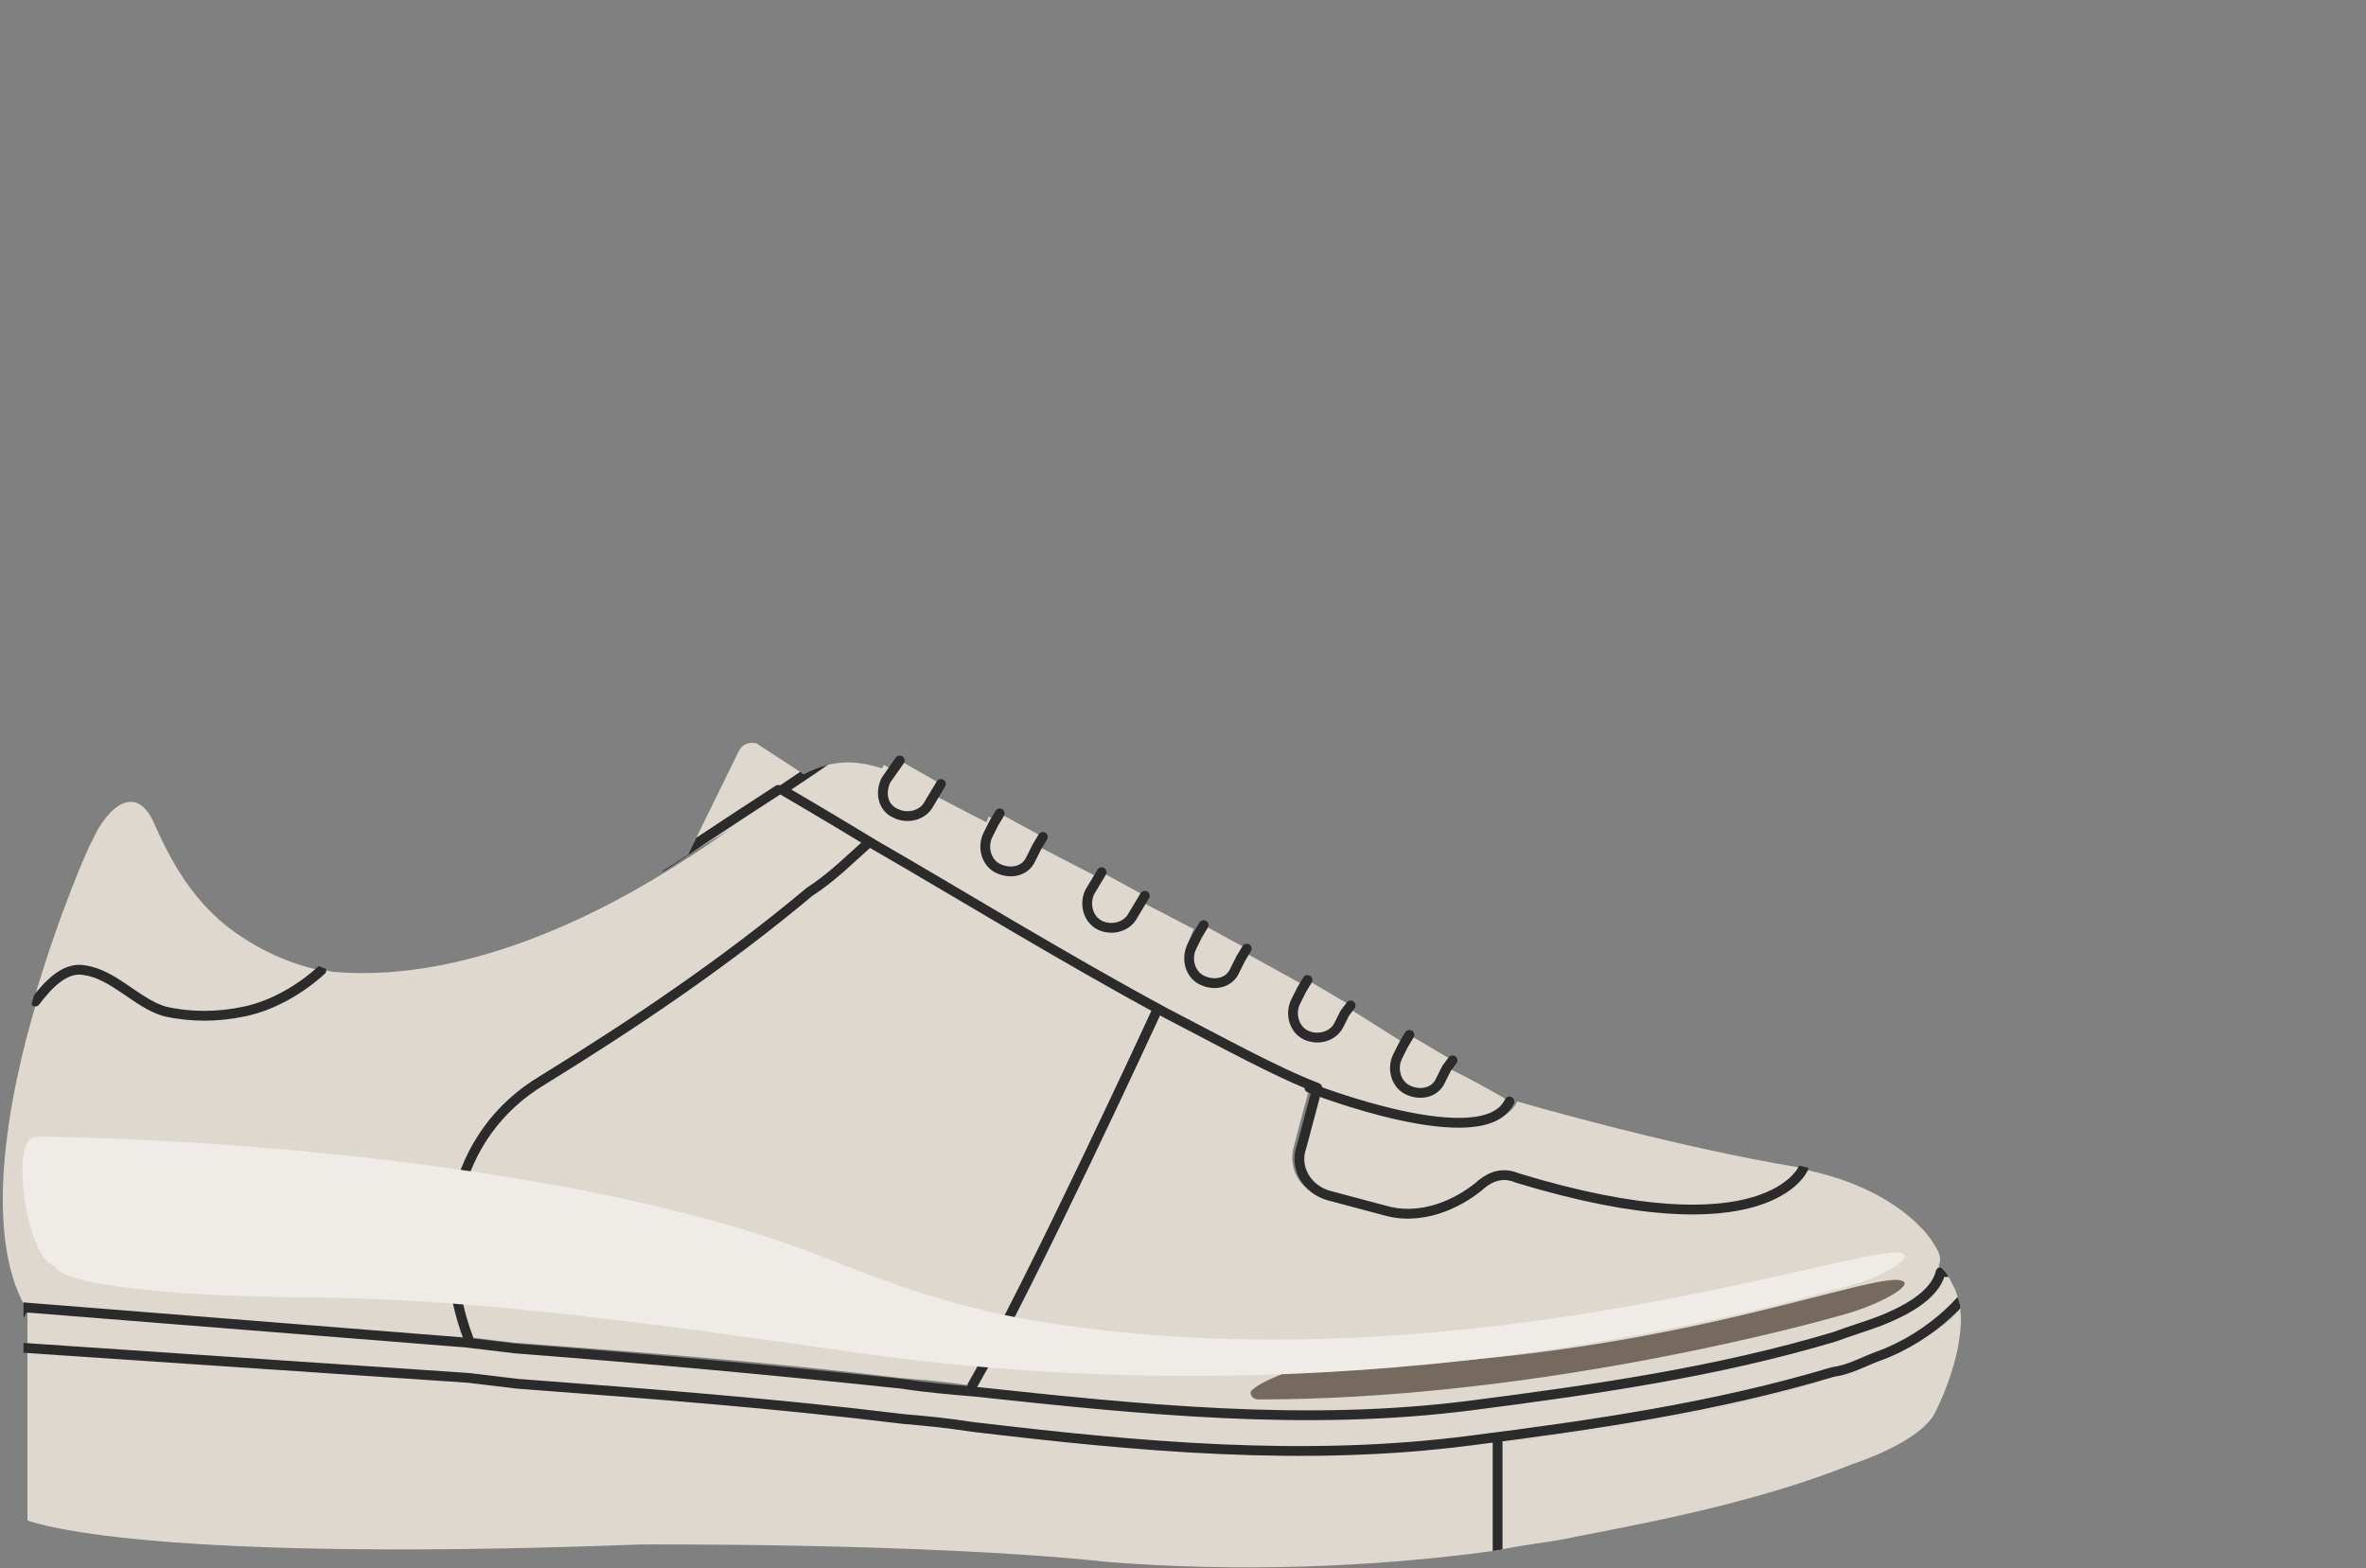 <?xml version="1.0" encoding="utf-8"?>
<!-- Generator: Adobe Illustrator 28.2.0, SVG Export Plug-In . SVG Version: 6.00 Build 0)  -->
<svg version="1.1" id="Layer_1" xmlns="http://www.w3.org/2000/svg" xmlns:xlink="http://www.w3.org/1999/xlink" x="0px" y="0px"
	 viewBox="0 0 120.7 80" style="enable-background:new 0 0 120.7 80;" xml:space="preserve">
<rect x="0" y="0" width="120.7" height="80" fill="#808080" stroke="none"/>
<style type="text/css">
	.st0{fill:#76695D;}
	.st1{clip-path:url(#SVGID_00000068654361234800840440000011193123835507127177_);fill:#DFD8CF;}
	
		.st2{clip-path:url(#SVGID_00000148645962549546617020000011883204415845327747_);fill:none;stroke:#2B2B2B;stroke-width:0.5;stroke-linecap:round;stroke-linejoin:round;stroke-miterlimit:10;}
	.st3{clip-path:url(#SVGID_00000145765183987458908310000017096933916916327861_);}
	.st4{fill:none;stroke:#2B2B2B;stroke-width:0.5;stroke-linecap:round;stroke-linejoin:round;stroke-miterlimit:10;}
	.st5{clip-path:url(#SVGID_00000054245852601775258450000017077925311137854101_);}
	.st6{fill:none;stroke:#2B2B2B;stroke-width:0.5;stroke-miterlimit:10;}
	.st7{clip-path:url(#SVGID_00000028287510778430465960000004870454092355945870_);fill:#DFD8CF;}
	.st8{clip-path:url(#SVGID_00000039121727688637316770000004059546031256925095_);fill:#DFD8CF;}
	.st9{clip-path:url(#SVGID_00000037695102238429973030000012573912754578262691_);fill:#DFD8CF;}
	.st10{clip-path:url(#SVGID_00000149371883237123827300000000739248795273807767_);fill:#DFD8CF;}
	.st11{fill:none;}
	.st12{clip-path:url(#SVGID_00000078729725604548953550000013173243101540181669_);fill:#DFD8CF;}
	
		.st13{clip-path:url(#SVGID_00000117636088111945019660000008688559069974654137_);fill:none;stroke:#2B2B2B;stroke-width:0.5;stroke-linecap:round;stroke-linejoin:round;stroke-miterlimit:10;}
	.st14{clip-path:url(#SVGID_00000094606527051867410870000010519236137136472997_);}
	.st15{clip-path:url(#SVGID_00000016774010700969570780000013120129231588954806_);}
	.st16{clip-path:url(#SVGID_00000047044821582074304170000005105307200659189154_);fill:#DFD8CF;}
	.st17{clip-path:url(#SVGID_00000080914868671163462200000006689090155420622733_);fill:#DFD8CF;}
	.st18{clip-path:url(#SVGID_00000008107396272122526980000017020278456554435987_);fill:#DFD8CF;}
	.st19{clip-path:url(#SVGID_00000011002697399952763830000006030475719534098066_);fill:#DFD8CF;}
	.st20{clip-path:url(#SVGID_00000043415692291726454620000012488590020038101429_);fill:#DFD8CF;}
	
		.st21{clip-path:url(#SVGID_00000046312815991719292840000016951746252195785657_);fill:none;stroke:#2B2B2B;stroke-width:0.5;stroke-linecap:round;stroke-linejoin:round;stroke-miterlimit:10;}
	.st22{clip-path:url(#SVGID_00000049189894264775060920000011655706629827023015_);}
	.st23{clip-path:url(#SVGID_00000003803538068801146440000010920877560637883788_);}
	.st24{clip-path:url(#SVGID_00000085957095116565133400000004750990799088743319_);fill:#DFD8CF;}
	.st25{clip-path:url(#SVGID_00000122682523063660420980000001306960325147994796_);fill:#DFD8CF;}
	.st26{clip-path:url(#SVGID_00000049911766665739630800000012371239625729758639_);fill:#DFD8CF;}
	.st27{clip-path:url(#SVGID_00000094578069186922950210000014768213793790802082_);fill:#DFD8CF;}
	.st28{fill:#FFFFFF;}
	.st29{fill:#EFEBE7;}
	.st30{clip-path:url(#SVGID_00000109030436511021128130000008581059792091534464_);fill:#DFD8CF;}
	
		.st31{clip-path:url(#SVGID_00000147208911398886017960000009004953378819673760_);fill:none;stroke:#2B2B2B;stroke-width:0.5;stroke-linecap:round;stroke-linejoin:round;stroke-miterlimit:10;}
	.st32{clip-path:url(#SVGID_00000117654269371748700700000005866665607065483701_);}
	.st33{clip-path:url(#SVGID_00000172420781412277848820000011494895470116307344_);}
	.st34{clip-path:url(#SVGID_00000173143403753090144580000011155805379749720755_);fill:#DFD8CF;}
	.st35{clip-path:url(#SVGID_00000111873775987822618530000002400191851138031024_);fill:#DFD8CF;}
	.st36{clip-path:url(#SVGID_00000133493201429533699510000014438529762508952733_);fill:#DFD8CF;}
	.st37{clip-path:url(#SVGID_00000181797536795863066460000005408152588343905160_);fill:#DFD8CF;}
	.st38{fill:#DFD8CF;}
	.st39{fill:#374436;}
	.st40{fill:#F4F2EF;}
	.st41{clip-path:url(#SVGID_00000097500491650602809710000017350536139173661356_);fill:#F4F2EF;}
	.st42{clip-path:url(#SVGID_00000094612488806063523220000004998229193063175324_);fill:#F4F2EF;}
	.st43{fill:#91877D;}
	.st44{clip-path:url(#SVGID_00000062914331990280658930000015874510344847706804_);fill:#F4F2EF;}
	.st45{clip-path:url(#SVGID_00000054236717403484390050000011780460853474643087_);fill:#F4F2EF;}
	.st46{clip-path:url(#SVGID_00000021807196659906470900000011650040428265656243_);fill:#F4F2EF;}
	.st47{clip-path:url(#SVGID_00000033368819861446601160000009292975249960794556_);fill:#F4F2EF;}
	.st48{clip-path:url(#SVGID_00000137100690344598858550000011411147832644350116_);fill:#EFEBE7;}
	
		.st49{clip-path:url(#SVGID_00000137100690344598858550000011411147832644350116_);fill:none;stroke:#2B2B2B;stroke-width:0.5;stroke-linecap:round;stroke-linejoin:round;stroke-miterlimit:10;}
	.st50{clip-path:url(#SVGID_00000048490516516726721890000007801125453354534315_);fill:#76695D;}
	
		.st51{clip-path:url(#SVGID_00000048490516516726721890000007801125453354534315_);fill:none;stroke:#2B2B2B;stroke-width:0.5;stroke-linecap:round;stroke-linejoin:round;stroke-miterlimit:10;}
	.st52{clip-path:url(#SVGID_00000120542539708162045050000017806129837609849736_);}
	.st53{fill:#DFD8CF;stroke:#2B2B2B;stroke-width:0.5;stroke-linecap:round;stroke-linejoin:round;stroke-miterlimit:10;}
	.st54{clip-path:url(#SVGID_00000021825616551233220580000002436323060833489287_);}
	.st55{clip-path:url(#SVGID_00000165949117303756776320000014706827657081095076_);}
</style>
<g>
	<g>
		<g>
			<g>
				<g>
					<defs>
						<path id="SVGID_00000159444066745200754050000003054386138979774093_" d="M67.2,49.9l-0.3-0.2c-0.1-0.1-0.2-0.1-0.3-0.1
							l-3-1.3c0.2-0.3,0-0.5-0.3-0.6l-1.7-0.9c-0.3-0.2-0.5,0-0.7,0.2l-0.2,0.3l-2.3-1.5l-0.3-0.1l0.1-0.2c0.2-0.3,0.1-0.5-0.2-0.7
							l-1.7-0.9c-0.3-0.2-0.5,0-0.7,0.2l-0.6-0.4l-1.8-0.7l-0.3-0.2c0.2-0.3,0.1-0.5-0.2-0.7l-1.7-0.8c-0.3-0.2-0.3,0.1-0.5,0.2
							l-0.2,0.5l0.3,0.1l-2.7-1.4l-0.1-0.8c0.2-0.3,0.1-0.5-0.2-0.7l-1.6-0.8c-0.3-0.2-0.5-0.1-0.7,0.2l-0.3,0.6l0,0
							c-1-0.3-2.3-0.6-4,0.3L38.7,38c-0.3-0.3-0.8-0.1-1,0.3l-2.6,5.3c-4.3,2.9-11.3,6.4-18,5.9c-0.3,0-0.6-0.1-0.8-0.2
							c-1.8-0.3-3.5-1.2-4.8-2.3c-1.7-1.4-2.8-3.1-3.6-5.1c-0.9-2.3-2.5-1-3.2,0.8c0,0.1-1.6,3.7-3,8.2C0.3,56.3-1,62.9,1.2,66.5
							v1.4l0,0v9.6c0,0,4.8,2.3,31.5,1.3c0,0,14.7-0.1,23.9,0.9c6.5,0.5,13.3,0.3,19.8-0.6l0,0l0,0c1.3-0.3,2.7-0.4,4-0.7
							c4.7-0.9,9.6-1.9,14.1-3.7c1.2-0.4,3.6-1.4,4.2-2.6c0,0,1.6-3,1.3-5.5l0,0c-0.1-0.3-0.2-0.7-0.3-0.9l0,0l0,0
							c-0.2-0.3-0.3-0.8-0.8-1.1l0,0c0.1-0.3,0.1-0.4,0-0.7c0,0-1.4-3.3-7-4.4"/>
					</defs>
					<clipPath id="SVGID_00000142866064937149998880000002221720355270423435_">
						<use xlink:href="#SVGID_00000159444066745200754050000003054386138979774093_"  style="overflow:visible;"/>
					</clipPath>
					<g style="clip-path:url(#SVGID_00000142866064937149998880000002221720355270423435_);">
						<g>
							<path class="st38" d="M38.8,38l3.4,1.9c-0.4,0.3-1.4,0.3-1.8,0.7c0,0-2.4,1.2-5.3,3l2.6-5.3C37.9,37.9,38.4,37.8,38.8,38z"/>
							<path class="st38" d="M50.8,44.5c0.8,0.3,1.6,0.2,1.9-0.6l0.3-0.7l2.9,1.5l-0.4,0.7c-0.3,0.8-0.2,1.5,0.5,1.9
								c0.8,0.4,1.6,0.2,1.9-0.6l0.3-0.7l2.7,1.4l-0.3,0.7c-0.3,0.8-0.2,1.5,0.6,1.9c0.7,0.3,1.5,0.1,1.9-0.6l0.4-0.8l2.9,1.6
								L66,51.1c-0.3,0.8-0.2,1.3,0.6,1.8c0.7,0.3,1.5,0.3,1.8-0.5l0.5-0.9l2.7,1.7l-0.3,0.7c-0.3,0.8-0.3,1.4,0.4,1.9
								c0.7,0.3,1.6,0.2,1.9-0.6l0.3-0.7c2,1,3.3,1.8,3.3,1.8C76,59,67.1,55.5,67.1,55.5l0,0c-2.1-0.8-4.8-2.3-7.7-3.8
								c-5.2-2.8-10.9-6.3-14.9-8.6c-2.8-1.7-4.5-2.8-4.5-2.8c0.4-0.4,0.8-0.8,1.3-1c1.4-0.7,2.7-0.6,3.7-0.3c0.1,0,0.4,0.2,0.5,0.3
								c0.2,0-0.4,0.5-0.4,0.5c-0.3,0.7-0.2,1.3,0.6,1.7c0.8,0.4,1.5,0.3,1.8-0.5l0.3-0.7l3.1,1.6l0,0l-0.5,0.6
								C49.9,43.3,50.1,44.1,50.8,44.5z"/>
							<path class="st38" d="M92,59.6c0,0-1.8,4.4-14.6,0.5c-0.7-0.3-1.3-0.1-1.8,0.3c-0.9,0.8-2.8,1.9-4.8,1.4l-3-0.8
								c-1.1-0.3-1.8-1.4-1.4-2.5l0.8-3l0,0c0,0,8.9,3.5,10.2,0.7C77.1,56.1,85.2,58.5,92,59.6z"/>
							<path class="st38" d="M76.4,73.6C97,71.3,100,66.8,100,66.8l0,0c0.3,2.5-1.3,5.5-1.3,5.6c-0.7,1.2-2.9,2.1-4,2.6
								c-4.4,1.8-9.5,2.7-14.3,3.6c-1.3,0.3-2.7,0.5-4.1,0.7V73.6z"/>
							<path class="st38" d="M99,64c0.1,0.3,0.1,0.4,0,0.7c-0.3,1.3-2.1,2-3.1,2.5c-0.8,0.3-1.5,0.7-2.3,0.8
								c-6,1.8-12.2,2.7-18.5,3.5c-8.5,1.1-17,0.3-25.4-0.7c2.9-5.3,9.4-19.1,9.4-19.1c2.9,1.6,5.7,3,7.7,3.8l-0.8,3
								c-0.3,1.1,0.3,2.2,1.4,2.5l3,0.8c2,0.6,3.9-0.6,4.8-1.4c0.5-0.4,1.2-0.6,1.8-0.3C90,64,91.7,59.6,91.7,59.6l0,0
								C97.6,60.7,99,64,99,64L99,64z"/>
							<path class="st38" d="M59,51.6c0,0-6.4,13.9-9.4,19.1c-1.3-0.2-2.5-0.3-3.7-0.4c-6.5-0.8-13.1-1.3-19.7-1.8l-2.5-0.3l0,0
								c-1.8-4.8-0.8-10.4,3.8-13.2c4.7-2.9,9.3-6.1,13.6-9.6c1-0.8,2-1.7,3-2.5C48.1,45.4,54,48.8,59,51.6z"/>
							<path class="st38" d="M17.2,49.6c6.7,0.5,13.6-3,18-5.9c2.8-1.8,4.6-3.4,4.6-3.4s1.8,1.1,4.5,2.8c-0.9,0.8-1.9,1.8-3,2.5
								c-4.3,3.6-8.9,6.7-13.6,9.6c-4.7,2.8-5.6,8.4-3.8,13.2l0,0L1.3,66.7l0,0C-0.8,63,0.3,56.3,1.9,51l0,0
								c0.6-0.8,1.5-1.8,2.5-1.6c1.4,0.3,2.5,1.8,4.1,2.1c1.3,0.3,2.8,0.3,4.1,0c1.4-0.3,2.8-1.1,3.8-2.1
								C16.6,49.5,16.9,49.6,17.2,49.6z"/>
							<path class="st38" d="M75.2,71.4c6.2-0.8,12.5-1.7,18.5-3.5c0.8-0.3,1.5-0.5,2.3-0.8c1-0.4,2.8-1.2,3.1-2.5l0,0
								c0.6,0.6,0.8,1.3,1,2.1l0,0c0,0-3,4.6-23.6,6.9v5.7c-6.5,0.9-13.3,1-19.8,0.6C47.5,79,32.8,79,32.8,79
								C6.2,80.1,1.4,77.8,1.4,77.8V66.7L24,68.5l2.5,0.3c6.5,0.5,13.1,1.1,19.7,1.8c1.3,0.2,2.5,0.3,3.7,0.4
								C58.2,71.7,66.7,72.5,75.2,71.4L75.2,71.4z"/>
							<path class="st38" d="M11.5,47.2c1.4,1.1,3,1.9,4.8,2.3c-1.1,1-2.5,1.8-3.9,2.1c-1.4,0.3-2.8,0.3-4.1,0
								c-1.4-0.4-2.6-1.9-4.1-2.1c-1-0.2-1.9,0.8-2.5,1.6c1.3-4.5,2.9-8.1,3-8.2c0.8-1.8,2.3-3,3.2-0.8C8.8,44.1,9.8,45.8,11.5,47.2
								z"/>
						</g>
						<path class="st4" d="M66.8,55.5c0,0,8.9,3.5,10.2,0.7"/>
						<path class="st4" d="M59,51.6c0,0-6.4,13.9-9.4,19.1"/>
						<path class="st4" d="M16.4,49.5c-1.1,1-2.5,1.8-3.9,2.1c-1.4,0.3-2.8,0.3-4.1,0c-1.4-0.4-2.6-1.9-4.1-2.1
							c-1-0.2-1.9,0.8-2.5,1.6"/>
						<path class="st4" d="M44.3,43c-0.9,0.8-1.9,1.8-3,2.5c-4.3,3.6-8.9,6.7-13.6,9.6c-4.7,2.8-5.6,8.4-3.8,13.2"/>
						<path class="st4" d="M76.4,73.6v5.7l0,0"/>
						<path class="st4" d="M92,59.6c0,0-1.8,4.4-14.6,0.5c-0.7-0.3-1.3-0.1-1.8,0.3c-0.9,0.8-2.8,1.9-4.8,1.4l-3-0.8
							c-1.1-0.3-1.8-1.4-1.4-2.5l0.8-3c-2.1-0.8-4.8-2.3-7.7-3.8c-5.2-2.8-10.9-6.3-14.9-8.6c-2.8-1.7-4.7-2.8-4.7-2.8s3-2,3.5-2.4"
							/>
						<path class="st4" d="M101.1,64.6c-0.3,1.3-2.5,3.6-5.3,4.6c-0.8,0.3-1.5,0.7-2.3,0.8c-6,1.8-12.2,2.7-18.5,3.5
							c-8.5,1.1-17,0.3-25.4-0.7c-1.3-0.2-2.3-0.3-3.5-0.4c-6.5-0.8-13.1-1.3-19.7-1.8l-2.5-0.3L0.2,68.7l1-2l0,0l22.6,1.8l2.5,0.3
							c6.5,0.5,13.1,1.1,19.7,1.8c1.3,0.2,2.5,0.3,3.7,0.4c8.4,0.9,16.9,1.8,25.4,0.7c6.2-0.8,12.5-1.7,18.5-3.5
							c0.8-0.3,1.5-0.5,2.3-0.8c1-0.4,2.8-1.2,3.1-2.5h2.1V64.6z"/>
						<path class="st4" d="M39.7,40.3c0,0-3.1,2-5.9,3.9"/>
					</g>
				</g>
			</g>
		</g>
		<path class="st53" d="M48,40l-0.3,0.5L47.4,41c-0.3,0.6-1.1,0.8-1.7,0.5c-0.7-0.3-0.8-1.1-0.5-1.7l0.7-1"/>
		<path class="st53" d="M53.2,42.7l-0.3,0.5l-0.3,0.6c-0.3,0.7-1.1,0.8-1.7,0.5c-0.6-0.3-0.8-1.1-0.5-1.7l0.3-0.6l0.3-0.5"/>
		<path class="st53" d="M58.4,45.7l-0.3,0.5l-0.3,0.5c-0.3,0.6-1.1,0.8-1.7,0.5s-0.8-1.1-0.5-1.7l0.6-1"/>
		<path class="st53" d="M63.6,48.4l-0.3,0.5L63,49.5c-0.3,0.7-1.1,0.8-1.7,0.5c-0.6-0.3-0.8-1.1-0.5-1.7l0.3-0.6l0.3-0.5"/>
		<path class="st53" d="M68.9,51.3l-0.3,0.4l-0.3,0.6c-0.3,0.6-1.1,0.8-1.7,0.5c-0.6-0.3-0.8-1.1-0.5-1.7l0.3-0.6l0.3-0.5"/>
		<path class="st53" d="M74.1,54.1l-0.3,0.4l-0.3,0.6c-0.3,0.7-1.1,0.8-1.7,0.5c-0.6-0.3-0.8-1.1-0.5-1.7l0.3-0.6l0.3-0.5"/>
	</g>
	<path class="st0" d="M63.9,70.9c-0.2,0.1-0.1,0.5,0.3,0.5c13.1,0,26.3-3.3,30.1-4.4c1.7-0.5,3.7-1.6,2.5-1.7
		c-2.3-0.1-13.9,4.6-30.3,4.4C66.5,69.7,64.4,70.4,63.9,70.9z"/>
	<path class="st29" d="M96.8,63.9c-2.8-0.1-22.7,6.8-43.3,3.6c-4.6-0.7-8.1-2-12.1-3.6C27.8,58.8,6.9,58,1.8,58
		c-1.3,0-0.5,6.2,1,6.6c0.4,0.9,5.1,1.5,12.8,1.6c8.3,0,18.3,1.4,28,2.8c25.4,3.6,45.3-1.9,50.7-3.4C96,65.2,98,64,96.8,63.9z"/>
</g>
</svg>
